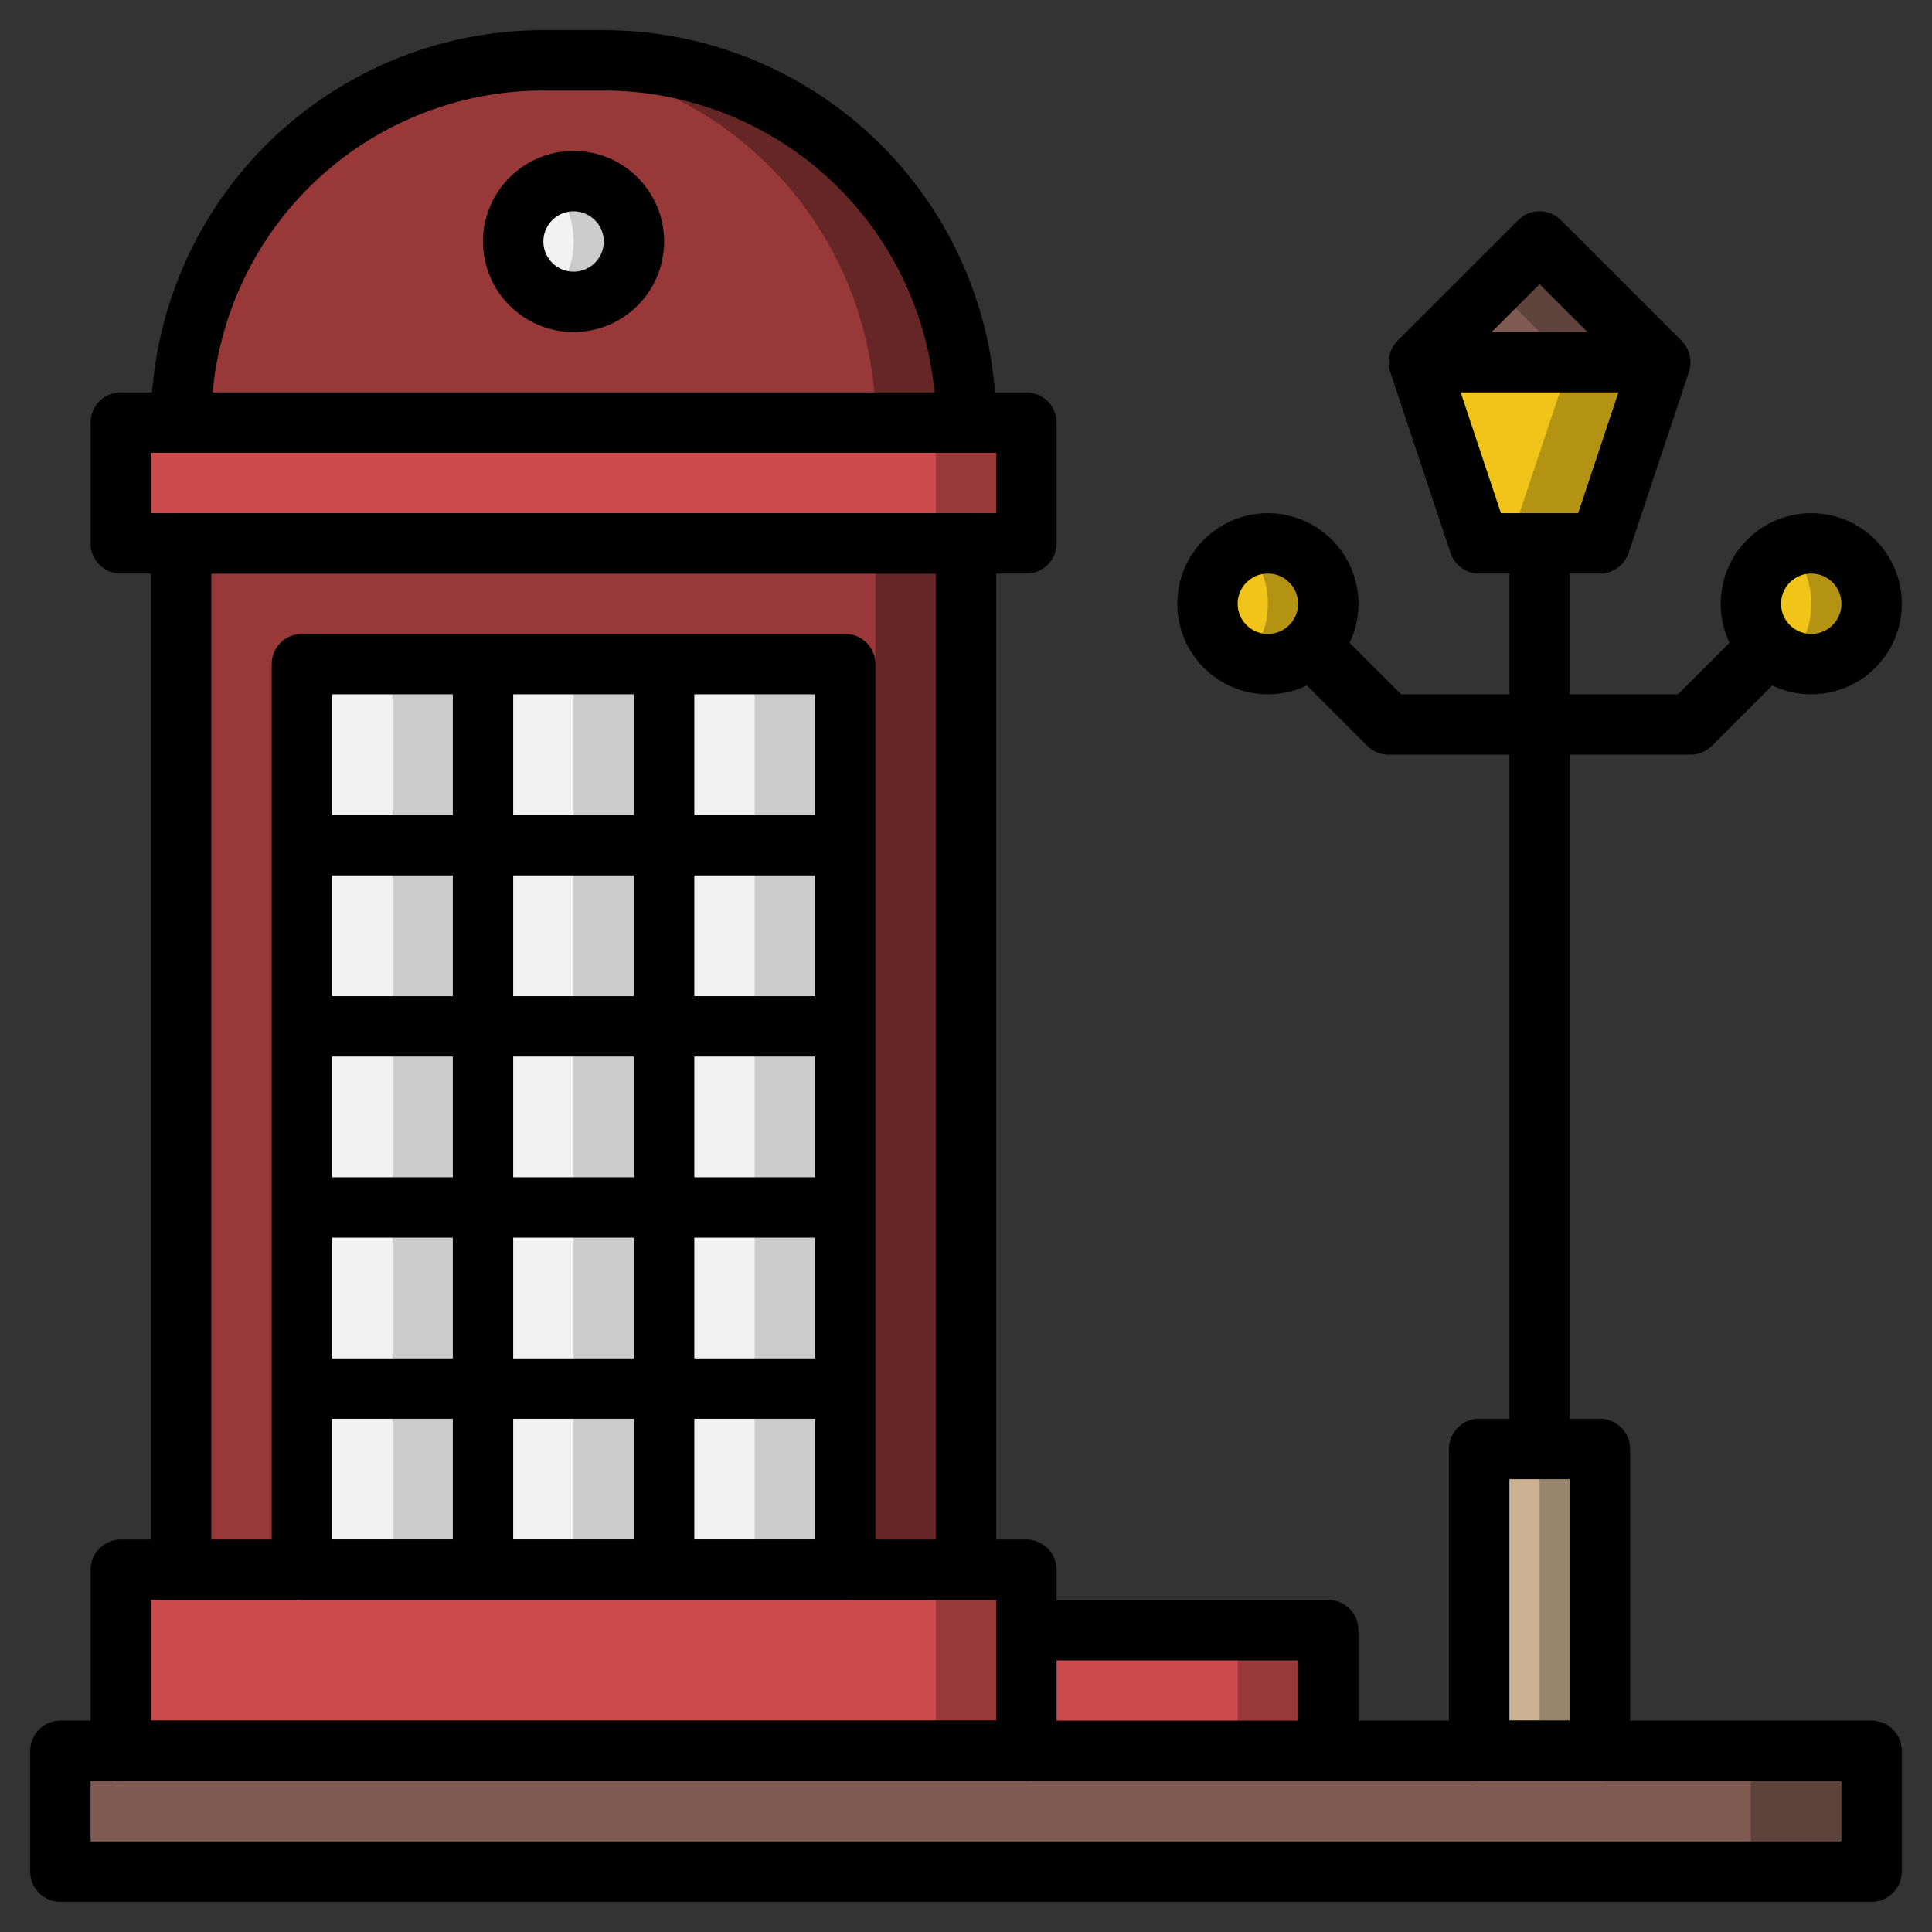 <?xml version="1.0" ?>
<!-- Скачано с сайта svg4.ru / Downloaded from svg4.ru -->
<svg width="800px" height="800px" viewBox="0 0 64 64" xmlns="http://www.w3.org/2000/svg">
<rect x="0" y="0" width="64" height="64" fill="#333333" stroke="none"/>
<defs>
<style>.cls-1{fill:#5f443e;}.cls-2{fill:#7f5b53;}.cls-3{fill:#b49313;}.cls-4{fill:#f0c419;}.cls-5{fill:#662626;}.cls-6{fill:#993839;}.cls-7{fill:#ccc;}.cls-8{fill:#f2f2f2;}.cls-9{fill:#98856e;}.cls-10{fill:#cbb292;}.cls-11{fill:#cc4b4c;}.cls-12{fill:none;stroke:#000000;stroke-linejoin:round;stroke-width:2px;}</style>
</defs>
<title/>
<g data-name="Layer 17" id="Layer_17">
<polyline class="cls-1" points="47 12 51 8 55 12"/>
<polygon class="cls-2" points="47 12 52 12 49.5 9.5 47 12"/>
<polygon class="cls-3" points="55 12 53 18 49 18 47 12 55 12"/>
<polygon class="cls-4" points="47 12 49 18 50 18 52 12 47 12"/>
<circle class="cls-3" cx="42" cy="20" r="2"/>
<ellipse class="cls-4" cx="41" cy="20" rx="1" ry="1.72"/>
<circle class="cls-3" cx="60" cy="20" r="2"/>
<ellipse class="cls-4" cx="59" cy="20" rx="1" ry="1.72"/>
<path class="cls-5" d="M6,14H6A12,12,0,0,1,18,2h2A12,12,0,0,1,32,14h0"/>
<path class="cls-6" d="M17.5,2A12,12,0,0,0,6,14H29A12,12,0,0,0,17.5,2Z"/>
<circle class="cls-7" cx="19" cy="8" r="2"/>
<ellipse class="cls-8" cx="18" cy="8" rx="1" ry="1.72"/>
<rect class="cls-9" height="10" width="4" x="49" y="48"/>
<rect class="cls-10" height="10" width="2" x="49" y="48"/>
<rect class="cls-1" height="4" width="60" x="2" y="58"/>
<rect class="cls-2" height="4" width="56" x="2" y="58"/>
<rect class="cls-6" height="4" width="10" x="34" y="54"/>
<rect class="cls-11" height="4" width="7" x="34" y="54"/>
<rect class="cls-6" height="6" width="30" x="4" y="52"/>
<rect class="cls-11" height="6" width="27" x="4" y="52"/>
<rect class="cls-5" height="34" width="26" x="6" y="18"/>
<rect class="cls-6" height="34" width="23" x="6" y="18"/>
<rect class="cls-7" height="6" width="6" x="10" y="22"/>
<rect class="cls-8" height="6" width="3" x="10" y="22"/>
<rect class="cls-7" height="6" width="6" x="16" y="22"/>
<rect class="cls-8" height="6" width="3" x="16" y="22"/>
<rect class="cls-7" height="6" width="6" x="22" y="22"/>
<rect class="cls-8" height="6" width="3" x="22" y="22"/>
<rect class="cls-7" height="6" width="6" x="22" y="28"/>
<rect class="cls-8" height="6" width="3" x="22" y="28"/>
<rect class="cls-7" height="6" width="6" x="16" y="28"/>
<rect class="cls-8" height="6" width="3" x="16" y="28"/>
<rect class="cls-7" height="6" width="6" x="10" y="28"/>
<rect class="cls-8" height="6" width="3" x="10" y="28"/>
<rect class="cls-7" height="6" width="6" x="10" y="34"/>
<rect class="cls-8" height="6" width="3" x="10" y="34"/>
<rect class="cls-7" height="6" width="6" x="16" y="34"/>
<rect class="cls-8" height="6" width="3" x="16" y="34"/>
<rect class="cls-7" height="6" width="6" x="22" y="34"/>
<rect class="cls-8" height="6" width="3" x="22" y="34"/>
<rect class="cls-7" height="6" width="6" x="22" y="40"/>
<rect class="cls-8" height="6" width="3" x="22" y="40"/>
<rect class="cls-7" height="6" width="6" x="16" y="40"/>
<rect class="cls-8" height="6" width="3" x="16" y="40"/>
<rect class="cls-7" height="6" width="6" x="10" y="40"/>
<rect class="cls-8" height="6" width="3" x="10" y="40"/>
<rect class="cls-7" height="6" width="6" x="10" y="46"/>
<rect class="cls-8" height="6" width="3" x="10" y="46"/>
<rect class="cls-7" height="6" width="6" x="16" y="46"/>
<rect class="cls-8" height="6" width="3" x="16" y="46"/>
<rect class="cls-7" height="6" width="6" x="22" y="46"/>
<rect class="cls-8" height="6" width="3" x="22" y="46"/>
<rect class="cls-6" height="4" width="30" x="4" y="14"/>
<rect class="cls-11" height="4" width="27" x="4" y="14"/>
<rect class="cls-12" height="4" width="60" x="2" y="58"/>
<polyline class="cls-12" points="6 52 6 18 32 18 32 52"/>
<rect class="cls-12" height="4" width="30" x="4" y="14"/>
<path class="cls-12" d="M6,14H6A12,12,0,0,1,18,2h2A12,12,0,0,1,32,14h0"/>
<rect class="cls-12" height="6" width="30" x="4" y="52"/>
<rect class="cls-12" height="30" width="18" x="10" y="22"/>
<line class="cls-12" x1="16" x2="16" y1="22" y2="52"/>
<line class="cls-12" x1="22" x2="22" y1="22" y2="52"/>
<line class="cls-12" x1="10" x2="28" y1="28" y2="28"/>
<line class="cls-12" x1="10" x2="28" y1="34" y2="34"/>
<line class="cls-12" x1="10" x2="28" y1="40" y2="40"/>
<line class="cls-12" x1="10" x2="28" y1="46" y2="46"/>
<polygon class="cls-12" points="55 12 53 18 49 18 47 12 55 12"/>
<polyline class="cls-12" points="47 12 51 8 55 12"/>
<line class="cls-12" x1="51" x2="51" y1="18" y2="48"/>
<polyline class="cls-12" points="59 21 56 24 46 24 43 21"/>
<circle class="cls-12" cx="42" cy="20" r="2"/>
<circle class="cls-12" cx="60" cy="20" r="2"/>
<rect class="cls-12" height="10" width="4" x="49" y="48"/>
<polyline class="cls-12" points="34 54 44 54 44 58"/>
<circle class="cls-12" cx="19" cy="8" r="2"/>
</g>
</svg>